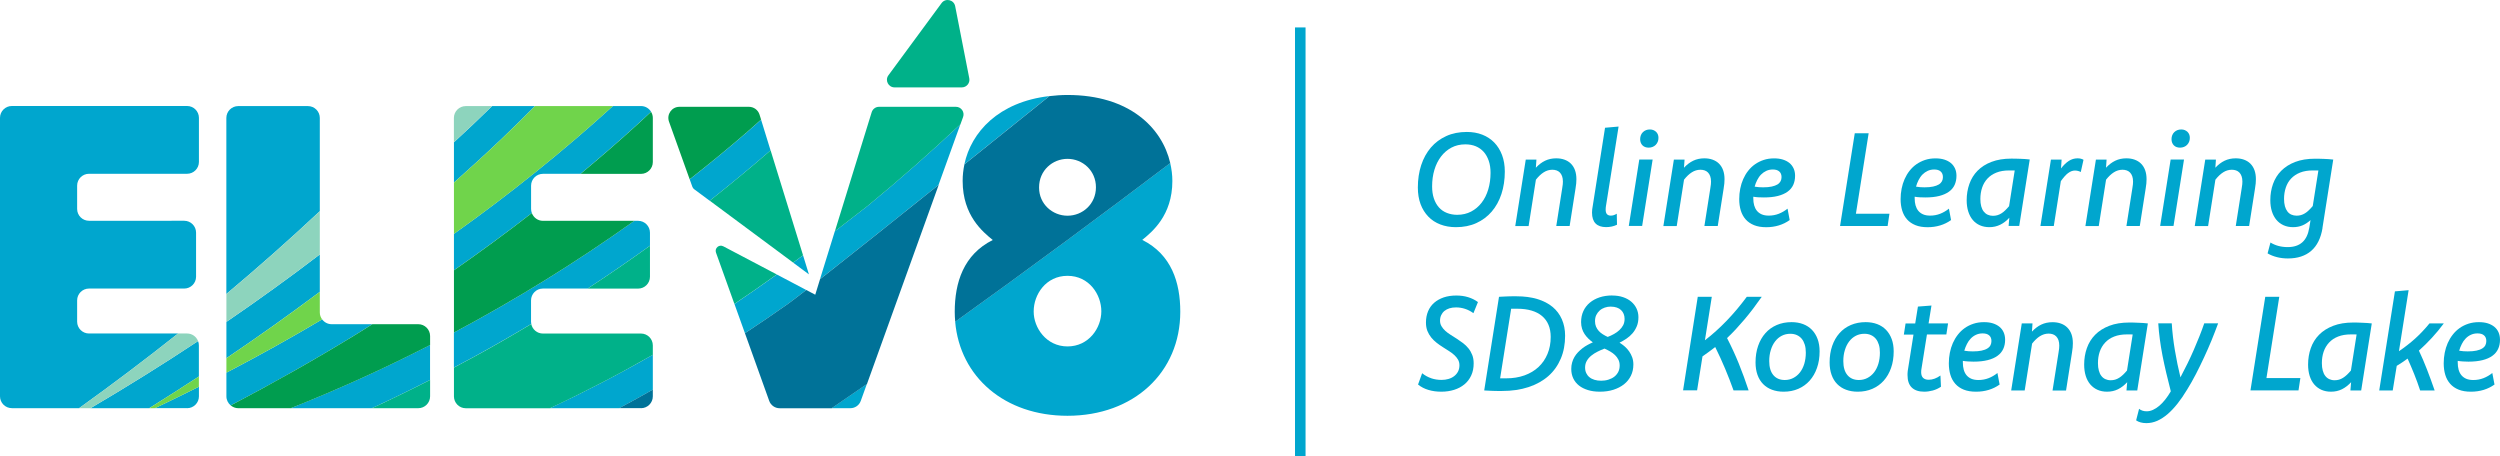 <?xml version="1.0" encoding="UTF-8"?><svg id="a" xmlns="http://www.w3.org/2000/svg" viewBox="0 0 524.07 95.59"><defs><style>.b{fill:#00b189;}.c{fill:#009d4f;}.d{fill:#70d44b;}.e{fill:#007298;}.f{fill:#00a6ce;}.g{fill:none;}.h{fill:#8dd4bd;}</style></defs><rect class="f" x="271.47" y="5.75" width="2.21" height="89.84"/><g><path class="g" d="M223.78,33.3c-3.15,0-5.96,2.45-5.96,5.96v.09c0,3.42,2.8,5.87,5.96,5.87s5.96-2.45,5.96-5.96-2.8-5.96-5.96-5.96Z"/><path class="g" d="M223.78,57.83c-4.56,0-7.09,3.94-7.09,7.44v.09c0,3.33,2.63,7.27,7.09,7.27s7.09-3.94,7.09-7.36-2.54-7.44-7.09-7.44Z"/><path class="f" d="M169.01,60.79l-6.17-3.25c-2.93,2.11-5.89,4.16-8.88,6.18l2.2,6.13c3.02-1.99,6.02-4.03,8.99-6.13,.69-.49,2.02-1.5,3.86-2.93Z"/><path class="f" d="M174.32,85.57h3.94c.98,0,1.85-.61,2.18-1.53l1.28-3.55c-2.49,1.73-4.96,3.42-7.4,5.08Z"/><path class="f" d="M201.34,26.04c-6.28,5.89-12.77,11.64-19.51,17.16-2.28,1.79-4.55,3.54-6.83,5.29l-3.11,10.04c5.94-4.66,14.95-11.83,24.85-19.76l4.59-12.73Z"/><path class="b" d="M151.61,51.63c-.87-.46-1.85,.39-1.52,1.32l3.86,10.76c2.99-2.01,5.95-4.07,8.88-6.18l-11.23-5.91Z"/><path class="b" d="M201.34,26.04l.55-1.51c.38-1.04-.4-2.14-1.5-2.14h-16.13c-.7,0-1.32,.46-1.53,1.13l-7.72,24.97c2.28-1.74,4.55-3.5,6.83-5.29,6.74-5.52,13.23-11.26,19.51-17.16Z"/><path class="e" d="M196.75,38.77c-9.91,7.93-18.91,15.1-24.85,19.76l-1,3.25-1.89-.99c-1.84,1.43-3.17,2.44-3.86,2.93-2.97,2.1-5.97,4.14-8.99,6.13l5.09,14.19c.33,.92,1.21,1.54,2.19,1.54h10.9c2.44-1.66,4.9-3.35,7.4-5.08l15.03-41.72Z"/><path class="f" d="M239.45,50.29c2.02-1.66,6.31-5.08,6.31-12.35,0-1.25-.16-2.51-.45-3.76-13.99,10.6-29.61,22.18-45.08,33.26,1.01,11.6,10.4,19.72,23.54,19.72,13.92,0,23.65-9.11,23.65-21.81,0-6.13-1.84-12-7.97-15.06Zm-15.67,22.33c-4.47,0-7.09-3.94-7.09-7.27v-.09c0-3.5,2.54-7.44,7.09-7.44s7.09,3.94,7.09,7.44-2.63,7.36-7.09,7.36Z"/><path class="f" d="M202.16,34.44c5.91-4.73,11.98-9.61,17.81-14.3-10.63,1.23-16.38,7.54-17.81,14.3Z"/><path class="e" d="M223.78,19.91c-1.34,0-2.59,.1-3.8,.24-5.83,4.69-11.91,9.57-17.81,14.3-.24,1.14-.37,2.28-.37,3.42v.09c0,7.27,4.29,10.69,6.31,12.35-6.13,3.06-7.97,8.93-7.97,15.06,0,.71,.04,1.4,.1,2.08,15.46-11.07,31.09-22.66,45.08-33.26-1.72-7.46-8.63-14.28-21.53-14.28Zm0,25.31c-3.15,0-5.96-2.45-5.96-5.87v-.09c0-3.5,2.8-5.96,5.96-5.96s5.96,2.45,5.96,5.96-2.8,5.96-5.96,5.96Z"/><path class="f" d="M169.57,57.51l-1.23-3.99c-.69,.51-1.38,1.03-2.07,1.54l3.31,2.46Z"/><path class="f" d="M159.55,25.08c-.94,.83-1.86,1.67-2.81,2.5-3.97,3.44-8.03,6.77-12.16,10.01l.56,1.57c.07,.2,.2,.37,.37,.5l3.26,2.42c4.34-3.42,8.59-6.94,12.76-10.55l-1.99-6.45Z"/><path class="c" d="M159.55,25.08l-.33-1.05c-.3-.97-1.2-1.64-2.22-1.64h-14.57c-1.61,0-2.73,1.59-2.19,3.11l4.33,12.08c4.12-3.23,8.19-6.56,12.16-10.01,.95-.82,1.87-1.66,2.81-2.5Z"/><path class="b" d="M161.54,31.52c-4.17,3.61-8.42,7.13-12.76,10.55l17.49,12.98c.69-.51,1.38-1.02,2.07-1.54l-6.8-21.99Z"/><path class="f" d="M31.28,85.57c3.48-2.17,6.96-4.38,10.41-6.65v-6.54c0-.31-.06-.61-.17-.88-7.44,4.93-14.97,9.61-22.55,14.07h12.31Z"/><path class="f" d="M39.22,85.57c1.36,0,2.48-1.11,2.48-2.48v-2.03c-3.07,1.54-6.14,3.04-9.21,4.5h6.74Z"/><path class="f" d="M2.48,85.57h14.1c7.03-5.04,13.96-10.27,20.75-15.66H18.65c-1.36,0-2.48-1.11-2.48-2.48v-4.46c0-1.36,1.11-2.48,2.48-2.48h19.97c1.36,0,2.48-1.11,2.48-2.48v-9.25c0-1.36-1.11-2.48-2.48-2.48H18.65c-1.36,0-2.48-1.11-2.48-2.48v-4.89c0-1.36,1.11-2.48,2.48-2.48h20.57c1.36,0,2.48-1.11,2.48-2.48v-9.25c0-1.36-1.11-2.48-2.48-2.48H2.48c-1.36,0-2.48,1.11-2.48,2.48v58.38c0,1.36,1.11,2.48,2.48,2.48Z"/><path class="f" d="M136.25,51.52v-2.75c0-1.36-1.11-2.48-2.48-2.48h-.81c-12.23,8.74-24.94,16.57-37.81,23.42v7.33c1.5-.8,3-1.59,4.5-2.41,3.93-2.15,7.84-4.4,11.72-6.73-.03-.15-.05-.31-.05-.47v-4.46c0-1.36,1.11-2.48,2.48-2.48h9.38c4.41-2.89,8.77-5.88,13.07-8.98Z"/><path class="f" d="M112.15,22.24h-8.99c-2.61,2.56-5.28,5.08-8,7.58v8.46c3.46-3.08,6.87-6.2,10.21-9.38,2.3-2.2,4.56-4.42,6.78-6.66Z"/><path class="f" d="M111.33,43.81v-4.89c0-1.36,1.11-2.48,2.48-2.48h7.88c4.13-3.44,8.19-6.95,12.14-10.56,.89-.81,1.77-1.64,2.65-2.46-.44-.71-1.21-1.19-2.11-1.19h-5.89c-10.49,9.53-21.68,18.51-33.32,26.79v7.63c5.53-3.86,10.99-7.86,16.33-12-.1-.27-.16-.55-.16-.85Z"/><path class="f" d="M129.8,85.57c2.36-1.26,4.7-2.56,7.05-3.89v-7.31c-7.15,4.1-14.36,7.83-21.56,11.2h14.52Z"/><path class="f" d="M47.46,75.09c6.62-4.46,13.15-9.11,19.58-13.91v-7.84c-6.41,4.9-12.95,9.6-19.58,14.14v7.62Z"/><path class="f" d="M67.04,44.29V24.72c0-1.36-1.11-2.48-2.48-2.48h-14.63c-1.36,0-2.48,1.11-2.48,2.48V61.63c6.71-5.62,13.24-11.41,19.58-17.35Z"/><path class="f" d="M47.46,83.09c0,.76,.35,1.43,.89,1.89,8.84-4.62,17.65-9.59,26.35-14.92,1.12-.69,2.23-1.4,3.35-2.1h-8.54c-.81,0-1.53-.4-1.98-1.01-6.65,3.94-13.35,7.66-20.07,11.17v4.98Z"/><path class="f" d="M60.95,85.57h17.01c4.07-1.88,8.13-3.86,12.19-5.93v-7.32c-4.73,2.42-9.48,4.72-14.22,6.87-5.01,2.27-10,4.39-14.98,6.37Z"/><path class="b" d="M187.52,18.32h14.1c1.01,0,1.76-.92,1.57-1.9l-2.96-15.13c-.27-1.36-2.03-1.76-2.85-.64l-11.14,15.13c-.78,1.05-.02,2.54,1.29,2.54Z"/><path class="c" d="M121.69,36.45h12.68c1.36,0,2.48-1.11,2.48-2.48v-9.25c0-.47-.14-.91-.37-1.28-.88,.82-1.76,1.64-2.65,2.46-3.95,3.61-8.01,7.12-12.14,10.56Z"/><path class="c" d="M113.81,46.29c-1.06,0-1.97-.68-2.32-1.63-5.35,4.15-10.8,8.15-16.33,12v13.05c12.86-6.85,25.57-14.68,37.81-23.42h-19.16Z"/><path class="b" d="M133.77,60.5c1.36,0,2.48-1.11,2.48-2.48v-6.5c-4.3,3.09-8.66,6.09-13.07,8.98h10.59Z"/><path class="b" d="M95.16,77.05v6.05c0,1.36,1.11,2.48,2.48,2.48h17.65c7.21-3.37,14.42-7.11,21.56-11.2v-1.98c0-1.36-1.11-2.48-2.48-2.48h-20.57c-1.2,0-2.21-.87-2.43-2-3.88,2.33-7.78,4.58-11.72,6.73-1.5,.82-3,1.62-4.5,2.41Z"/><path class="e" d="M134.37,85.57c1.36,0,2.48-1.11,2.48-2.48v-1.42c-2.34,1.33-4.69,2.63-7.05,3.89h4.57Z"/><path class="h" d="M97.63,22.24c-1.36,0-2.48,1.11-2.48,2.48v5.1c2.71-2.5,5.38-5.02,8-7.58h-5.52Z"/><path class="h" d="M18.97,85.57c7.58-4.46,15.12-9.14,22.55-14.07-.36-.93-1.25-1.59-2.3-1.59h-1.9c-6.79,5.4-13.72,10.62-20.75,15.66h2.4Z"/><path class="d" d="M32.48,85.57c3.07-1.46,6.14-2.96,9.21-4.5v-2.15c-3.46,2.26-6.93,4.48-10.41,6.65h1.2Z"/><path class="c" d="M48.36,84.98c.43,.36,.98,.59,1.58,.59h11.02c4.98-1.98,9.98-4.1,14.98-6.37,4.74-2.15,9.49-4.45,14.22-6.87v-1.89c0-1.36-1.11-2.48-2.48-2.48h-9.62c-1.12,.7-2.23,1.42-3.35,2.1-8.71,5.33-17.51,10.29-26.35,14.92Z"/><path class="b" d="M87.68,85.57c1.36,0,2.48-1.11,2.48-2.48v-3.45c-4.06,2.07-8.13,4.05-12.19,5.93h9.72Z"/><path class="d" d="M47.46,78.12c6.72-3.51,13.42-7.23,20.07-11.17-.31-.41-.49-.92-.49-1.46v-4.31c-6.42,4.81-12.96,9.45-19.58,13.91v3.03Z"/><path class="h" d="M47.46,67.47c6.63-4.54,13.17-9.24,19.58-14.14v-9.05c-6.33,5.93-12.87,11.73-19.58,17.35v5.84Z"/><path class="d" d="M112.15,22.24c-2.22,2.24-4.48,4.46-6.78,6.66-3.33,3.18-6.75,6.3-10.21,9.38v10.75c11.64-8.28,22.84-17.26,33.32-26.79h-16.33Z"/></g><g><g><path class="f" d="M355.9,62.22h2.94l-1.44,9.11c.82-.63,1.61-1.29,2.37-1.98s1.5-1.4,2.22-2.15c.72-.75,1.43-1.54,2.12-2.36,.69-.82,1.38-1.7,2.07-2.62h3.13c-.61,.87-1.21,1.69-1.81,2.49-.6,.79-1.21,1.55-1.82,2.27s-1.22,1.41-1.82,2.06c-.61,.65-1.21,1.26-1.82,1.83,.89,1.72,1.71,3.5,2.46,5.34,.74,1.84,1.43,3.72,2.06,5.63h-3.16c-.53-1.5-1.12-3.01-1.76-4.54-.64-1.52-1.33-3.04-2.08-4.55-.46,.35-.91,.69-1.34,1.01-.43,.32-.88,.64-1.33,.95l-1.13,7.12h-2.94l3.08-19.62Z"/><path class="f" d="M375.56,67.53c.89,0,1.7,.14,2.42,.41s1.34,.68,1.85,1.2c.51,.53,.91,1.17,1.19,1.93,.28,.76,.42,1.62,.42,2.59,0,1.27-.18,2.43-.55,3.47-.36,1.04-.88,1.93-1.54,2.67-.66,.74-1.46,1.31-2.38,1.71s-1.95,.6-3.07,.6c-.9,0-1.72-.14-2.44-.41-.73-.27-1.35-.67-1.86-1.19-.52-.53-.91-1.17-1.18-1.93-.27-.76-.41-1.63-.41-2.6,0-1.27,.18-2.43,.54-3.47,.36-1.04,.87-1.93,1.53-2.67,.65-.74,1.45-1.31,2.38-1.71,.93-.4,1.97-.6,3.1-.6Zm-.26,2.44c-.66,0-1.26,.14-1.8,.42-.54,.28-1,.67-1.39,1.18-.39,.51-.69,1.11-.9,1.81-.22,.7-.33,1.47-.33,2.32,0,1.27,.29,2.25,.86,2.93s1.37,1.03,2.4,1.03c.64,0,1.24-.14,1.78-.42,.54-.28,1.01-.67,1.4-1.17s.69-1.1,.91-1.81c.21-.71,.32-1.48,.32-2.33,0-.63-.07-1.2-.22-1.68s-.36-.9-.64-1.24c-.28-.33-.62-.59-1.02-.77-.4-.18-.85-.27-1.36-.27Z"/><path class="f" d="M391.09,67.53c.89,0,1.7,.14,2.42,.41s1.34,.68,1.85,1.2c.51,.53,.91,1.17,1.19,1.93,.28,.76,.42,1.62,.42,2.59,0,1.27-.18,2.43-.55,3.47-.36,1.04-.88,1.93-1.54,2.67-.66,.74-1.46,1.31-2.38,1.71s-1.95,.6-3.07,.6c-.9,0-1.72-.14-2.44-.41-.73-.27-1.35-.67-1.86-1.19-.52-.53-.91-1.17-1.18-1.93-.27-.76-.41-1.63-.41-2.6,0-1.27,.18-2.43,.54-3.47,.36-1.04,.87-1.93,1.53-2.67,.65-.74,1.45-1.31,2.38-1.71,.93-.4,1.97-.6,3.1-.6Zm-.26,2.44c-.66,0-1.26,.14-1.8,.42-.54,.28-1,.67-1.39,1.18-.39,.51-.69,1.11-.9,1.81-.22,.7-.33,1.47-.33,2.32,0,1.27,.29,2.25,.86,2.93s1.37,1.03,2.4,1.03c.64,0,1.24-.14,1.78-.42,.54-.28,1.01-.67,1.4-1.17s.69-1.1,.91-1.81c.21-.71,.32-1.48,.32-2.33,0-.63-.07-1.2-.22-1.68s-.36-.9-.64-1.24c-.28-.33-.62-.59-1.02-.77-.4-.18-.85-.27-1.36-.27Z"/><path class="f" d="M404.28,67.79h4.09l-.36,2.33h-4.07l-1.1,6.9c-.05,.22-.08,.41-.09,.57s-.02,.3-.02,.44c0,.53,.14,.93,.41,1.19,.28,.26,.67,.39,1.17,.39,.42,0,.83-.08,1.24-.23,.41-.15,.82-.37,1.22-.66l.11,2.35c-.53,.36-1.1,.62-1.71,.79-.61,.16-1.21,.25-1.81,.25-1.15,0-2.02-.3-2.61-.88s-.88-1.45-.88-2.57c0-.11,0-.22,0-.32,0-.1,.01-.21,.02-.32,0-.12,.02-.24,.04-.37,.02-.14,.04-.28,.07-.43l1.12-7.08h-2.02l.36-2.33h2.02l.57-3.54,2.84-.22-.61,3.76Z"/><path class="f" d="M419.16,80.62c-.68,.49-1.44,.86-2.26,1.11s-1.72,.38-2.66,.38c-1,0-1.86-.14-2.58-.43-.72-.29-1.31-.7-1.77-1.22s-.81-1.15-1.03-1.88c-.22-.73-.33-1.53-.33-2.42,0-.75,.07-1.48,.21-2.2s.35-1.4,.63-2.04c.28-.63,.63-1.22,1.05-1.76,.42-.54,.9-1,1.45-1.39s1.16-.69,1.83-.91,1.41-.33,2.21-.33c.69,0,1.31,.08,1.85,.25s1.01,.42,1.39,.73,.68,.71,.88,1.17,.3,.98,.3,1.55c0,.71-.13,1.35-.39,1.91-.26,.57-.66,1.05-1.2,1.44-.54,.4-1.23,.7-2.06,.91s-1.82,.32-2.96,.32c-.37,0-.75-.01-1.15-.04s-.76-.06-1.1-.12c0,.05,0,.11,0,.17,0,.05,0,.12,0,.18,0,.54,.06,1.04,.18,1.48,.12,.44,.31,.83,.57,1.15s.6,.58,1.01,.76c.42,.18,.92,.27,1.51,.27,.75,0,1.46-.13,2.13-.39s1.28-.62,1.85-1.08l.46,2.43Zm-3.55-10.73c-.51,0-.97,.1-1.38,.29-.42,.19-.78,.45-1.1,.78-.32,.33-.59,.71-.81,1.16-.23,.45-.41,.91-.55,1.4,.3,.05,.61,.09,.92,.11,.31,.02,.6,.03,.88,.03,.72,0,1.33-.05,1.82-.16s.9-.25,1.21-.45c.31-.19,.53-.42,.66-.68s.2-.55,.2-.88c0-.52-.16-.91-.48-1.19-.32-.28-.78-.41-1.37-.41Z"/><path class="f" d="M423.82,67.79h2.25l-.12,1.73c.61-.65,1.26-1.15,1.96-1.48s1.48-.5,2.35-.5c.64,0,1.23,.09,1.75,.28,.53,.19,.98,.47,1.35,.84s.67,.83,.87,1.38c.2,.55,.3,1.19,.3,1.92,0,.26-.01,.55-.04,.88s-.08,.71-.15,1.12l-1.24,7.9h-2.83l1.26-7.97c.05-.34,.09-.62,.12-.85,.02-.23,.03-.42,.03-.59,0-.44-.06-.82-.17-1.15-.12-.32-.27-.58-.48-.79-.2-.2-.44-.35-.7-.44-.27-.09-.56-.14-.88-.14s-.65,.05-.95,.14c-.3,.09-.59,.23-.87,.4-.28,.17-.56,.39-.84,.66s-.55,.56-.81,.9l-1.55,9.82h-2.83l2.22-14.06Z"/><path class="f" d="M448.02,81.85h-2.25l.15-1.73c-.6,.64-1.24,1.14-1.93,1.48-.69,.34-1.45,.51-2.29,.51-.74,0-1.4-.13-1.99-.39s-1.1-.64-1.52-1.13c-.42-.49-.74-1.09-.96-1.79-.22-.71-.33-1.5-.33-2.38,0-1.22,.19-2.38,.57-3.45,.38-1.08,.96-2.01,1.74-2.8,.78-.79,1.76-1.41,2.95-1.87s2.59-.69,4.2-.69c.29,0,.61,0,.93,.01,.33,0,.66,.02,1,.04,.34,.01,.68,.03,1.01,.05s.65,.05,.95,.09l-2.22,14.06Zm-.97-11.74c-.21,0-.42-.01-.61-.01h-.57c-1.02,0-1.91,.15-2.68,.45s-1.4,.73-1.9,1.27c-.5,.54-.88,1.18-1.13,1.91-.25,.73-.37,1.53-.37,2.4,0,.6,.06,1.12,.19,1.57,.12,.45,.3,.82,.53,1.11,.23,.3,.51,.52,.84,.67,.33,.15,.69,.23,1.1,.23,.32,0,.63-.04,.92-.12s.57-.21,.86-.39c.28-.17,.55-.39,.82-.64s.54-.55,.83-.89l1.19-7.55Z"/><path class="f" d="M464.98,67.79c-.42,1.16-.89,2.34-1.38,3.56-.5,1.21-1.02,2.41-1.58,3.6-.55,1.19-1.12,2.35-1.71,3.49s-1.19,2.2-1.81,3.2c-.67,1.11-1.35,2.11-2.04,2.98s-1.39,1.61-2.09,2.21c-.71,.6-1.42,1.06-2.16,1.39-.74,.32-1.49,.48-2.28,.48-.43,0-.83-.05-1.19-.15s-.68-.24-.95-.43l.62-2.42c.21,.17,.45,.31,.72,.39,.27,.09,.56,.13,.88,.13,.43,0,.87-.1,1.31-.3,.44-.2,.88-.48,1.31-.84,.43-.36,.85-.8,1.26-1.32,.41-.52,.8-1.09,1.17-1.73-.35-1.34-.67-2.63-.96-3.87s-.55-2.43-.78-3.6c-.23-1.17-.41-2.31-.56-3.43-.15-1.12-.26-2.24-.33-3.35h2.83c.05,.93,.14,1.87,.25,2.82s.25,1.91,.41,2.86,.34,1.9,.53,2.84,.41,1.87,.63,2.8c.52-.98,1.01-1.94,1.48-2.9s.91-1.91,1.32-2.86c.41-.95,.8-1.88,1.17-2.81,.37-.92,.71-1.84,1.02-2.75h2.9Z"/><path class="f" d="M475.12,79.26h7.1l-.39,2.58h-10.07l3.1-19.62h2.94l-2.69,17.04Z"/><path class="f" d="M494.96,81.85h-2.25l.15-1.73c-.6,.64-1.24,1.14-1.93,1.48-.69,.34-1.45,.51-2.29,.51-.74,0-1.4-.13-1.99-.39s-1.1-.64-1.52-1.13c-.42-.49-.74-1.09-.96-1.79-.22-.71-.33-1.5-.33-2.38,0-1.22,.19-2.38,.57-3.45,.38-1.08,.96-2.01,1.74-2.8,.78-.79,1.76-1.41,2.95-1.87s2.59-.69,4.2-.69c.29,0,.61,0,.93,.01,.33,0,.66,.02,1,.04,.34,.01,.68,.03,1.01,.05s.65,.05,.95,.09l-2.22,14.06Zm-.97-11.74c-.21,0-.42-.01-.61-.01h-.57c-1.02,0-1.91,.15-2.68,.45s-1.4,.73-1.9,1.27c-.5,.54-.88,1.18-1.13,1.91-.25,.73-.37,1.53-.37,2.4,0,.6,.06,1.12,.19,1.57,.12,.45,.3,.82,.53,1.11,.23,.3,.51,.52,.84,.67,.33,.15,.69,.23,1.1,.23,.32,0,.63-.04,.92-.12s.57-.21,.86-.39c.28-.17,.55-.39,.82-.64s.54-.55,.83-.89l1.19-7.55Z"/><path class="f" d="M502.86,73.64c1.23-.83,2.37-1.72,3.43-2.67,1.05-.95,2.05-2.01,3-3.18h3c-.8,1.09-1.64,2.1-2.51,3.04-.87,.94-1.77,1.83-2.71,2.67,.58,1.22,1.14,2.53,1.68,3.92,.54,1.39,1.08,2.87,1.62,4.43h-3.04c-.39-1.18-.8-2.32-1.24-3.41-.44-1.1-.91-2.19-1.39-3.27-.38,.28-.76,.54-1.14,.8-.38,.25-.76,.49-1.14,.72l-.84,5.16h-2.83l3.29-20.77,2.87-.25-2.03,12.81Z"/><path class="f" d="M522.9,80.62c-.68,.49-1.44,.86-2.26,1.11s-1.72,.38-2.66,.38c-1,0-1.86-.14-2.58-.43-.72-.29-1.31-.7-1.77-1.22s-.81-1.15-1.03-1.88c-.22-.73-.33-1.53-.33-2.42,0-.75,.07-1.48,.21-2.2s.35-1.4,.63-2.04c.28-.63,.63-1.22,1.05-1.76,.42-.54,.9-1,1.45-1.39s1.16-.69,1.83-.91,1.41-.33,2.21-.33c.69,0,1.31,.08,1.85,.25s1.01,.42,1.39,.73,.68,.71,.88,1.17,.3,.98,.3,1.55c0,.71-.13,1.35-.39,1.91-.26,.57-.66,1.05-1.2,1.44-.54,.4-1.23,.7-2.06,.91s-1.82,.32-2.96,.32c-.37,0-.75-.01-1.15-.04s-.76-.06-1.1-.12c0,.05,0,.11,0,.17,0,.05,0,.12,0,.18,0,.54,.06,1.04,.18,1.48,.12,.44,.31,.83,.57,1.15s.6,.58,1.01,.76c.42,.18,.92,.27,1.51,.27,.75,0,1.46-.13,2.13-.39s1.28-.62,1.85-1.08l.46,2.43Zm-3.55-10.73c-.51,0-.97,.1-1.38,.29-.42,.19-.78,.45-1.1,.78-.32,.33-.59,.71-.81,1.16-.23,.45-.41,.91-.55,1.4,.3,.05,.61,.09,.92,.11,.31,.02,.6,.03,.88,.03,.72,0,1.33-.05,1.82-.16s.9-.25,1.21-.45c.31-.19,.53-.42,.66-.68s.2-.55,.2-.88c0-.52-.16-.91-.48-1.19-.32-.28-.78-.41-1.37-.41Z"/></g><g><path class="f" d="M300.03,79.3c.69,.23,1.42,.34,2.17,.34,.51,0,.99-.07,1.44-.2,.46-.13,.85-.33,1.19-.59,.34-.26,.61-.58,.81-.96s.3-.82,.3-1.32c0-.44-.1-.84-.3-1.19-.2-.35-.47-.67-.8-.97-.33-.3-.7-.58-1.12-.84-.42-.27-.85-.54-1.29-.82-.44-.28-.87-.58-1.29-.91-.42-.33-.79-.69-1.12-1.1-.33-.41-.59-.86-.8-1.37-.2-.51-.3-1.1-.3-1.76,0-.87,.15-1.65,.44-2.35,.29-.7,.72-1.3,1.28-1.79,.56-.49,1.23-.86,2.01-1.13,.78-.26,1.67-.39,2.65-.39,.86,0,1.68,.11,2.44,.34,.76,.23,1.45,.57,2.08,1.03l-.95,2.33c-.56-.41-1.15-.71-1.76-.91-.61-.2-1.24-.3-1.88-.3-.52,0-.98,.06-1.39,.19-.41,.13-.77,.32-1.06,.56-.29,.24-.51,.54-.67,.88s-.24,.73-.24,1.15,.1,.82,.31,1.17c.2,.34,.47,.67,.8,.97,.33,.3,.71,.58,1.13,.84,.42,.26,.85,.53,1.29,.82,.44,.29,.87,.59,1.3,.91,.42,.32,.8,.69,1.13,1.1,.33,.41,.59,.87,.79,1.38s.3,1.1,.3,1.76c0,.96-.17,1.81-.52,2.55-.34,.74-.82,1.36-1.43,1.86s-1.32,.88-2.15,1.14c-.83,.26-1.73,.39-2.69,.39s-1.87-.12-2.69-.37c-.82-.24-1.55-.62-2.18-1.13l.86-2.37c.59,.48,1.23,.83,1.93,1.06Z"/><path class="f" d="M314.24,62.22c.34-.02,.66-.04,.96-.05,.3-.02,.6-.03,.89-.04,.29,0,.59-.02,.88-.02,.29,0,.6,0,.92,0,1.63,0,3.08,.19,4.35,.57,1.27,.38,2.34,.93,3.2,1.64,.86,.71,1.52,1.58,1.97,2.61,.45,1.03,.68,2.17,.68,3.45,0,1.78-.3,3.38-.91,4.81s-1.47,2.65-2.61,3.65-2.53,1.77-4.16,2.31c-1.64,.54-3.49,.81-5.56,.81-.33,0-.65,0-.96,0-.31,0-.61-.01-.91-.02-.3,0-.6-.02-.91-.04s-.62-.03-.94-.05l3.1-19.62Zm.22,17.09c.21,0,.42,0,.63,0,.21,0,.42,0,.64,0,1.42,0,2.7-.21,3.85-.62,1.15-.42,2.13-1,2.94-1.76,.81-.76,1.44-1.67,1.88-2.74,.45-1.07,.67-2.25,.67-3.56,0-.95-.15-1.79-.46-2.53-.31-.74-.76-1.35-1.35-1.85-.59-.5-1.32-.88-2.19-1.14s-1.87-.39-3-.39c-.21,0-.42,0-.63,0-.21,0-.43,0-.66,0l-2.31,14.57Z"/><path class="f" d="M337.96,61.95c.84,0,1.59,.11,2.27,.34,.68,.23,1.25,.54,1.73,.95,.48,.41,.85,.89,1.11,1.45s.39,1.16,.39,1.81c0,.71-.11,1.34-.34,1.89-.23,.55-.52,1.04-.89,1.47-.37,.43-.79,.8-1.26,1.12s-.96,.6-1.47,.85c.39,.24,.75,.51,1.1,.81,.35,.31,.66,.65,.92,1.03s.48,.8,.64,1.25c.16,.45,.24,.94,.24,1.48,0,.87-.17,1.67-.52,2.37-.35,.71-.83,1.3-1.46,1.8-.63,.49-1.37,.87-2.22,1.14s-1.79,.4-2.82,.4c-.93,0-1.76-.11-2.5-.34s-1.37-.54-1.88-.95c-.52-.41-.92-.91-1.2-1.5-.28-.59-.42-1.25-.42-1.98,0-.48,.06-.93,.18-1.35s.28-.81,.49-1.16c.21-.35,.45-.68,.74-.98,.29-.3,.6-.58,.93-.84,.34-.26,.69-.49,1.06-.69,.37-.2,.74-.39,1.12-.55-.32-.23-.63-.49-.93-.78-.3-.29-.56-.61-.79-.95s-.41-.72-.54-1.14-.2-.87-.2-1.37c0-.86,.16-1.63,.48-2.32,.32-.69,.77-1.28,1.35-1.76,.57-.48,1.26-.85,2.06-1.12,.8-.26,1.67-.39,2.62-.39Zm-1.6,11.12c-.51,.19-1,.41-1.48,.65-.48,.24-.92,.52-1.3,.83s-.7,.67-.94,1.09c-.24,.41-.36,.88-.36,1.42,0,.42,.08,.81,.24,1.15s.38,.63,.67,.86c.28,.24,.64,.42,1.06,.55s.89,.19,1.4,.19,1.04-.07,1.51-.22,.89-.35,1.24-.62c.35-.27,.62-.6,.83-1,.2-.4,.3-.85,.3-1.35,0-.46-.09-.87-.27-1.23-.18-.36-.42-.68-.71-.96-.29-.28-.63-.53-1.01-.75s-.77-.42-1.17-.6Zm1.35-8.8c-.47,0-.91,.07-1.31,.21s-.76,.34-1.06,.61-.54,.59-.72,.96c-.18,.37-.26,.8-.26,1.28,0,.42,.07,.8,.21,1.14s.34,.64,.58,.91c.24,.27,.53,.5,.85,.7,.32,.2,.66,.39,1.02,.55,.46-.17,.9-.38,1.33-.62s.8-.51,1.13-.82c.33-.31,.59-.65,.79-1.03,.19-.38,.29-.82,.29-1.3,0-.39-.06-.73-.19-1.05-.12-.31-.31-.58-.55-.81-.24-.23-.54-.41-.9-.53-.35-.12-.76-.19-1.21-.19Z"/></g></g><g><path class="f" d="M307.48,27.66c1.19,0,2.28,.19,3.25,.57s1.81,.93,2.51,1.65,1.24,1.59,1.63,2.62,.58,2.19,.58,3.47c0,1.7-.24,3.27-.71,4.7s-1.15,2.65-2.03,3.68-1.95,1.83-3.22,2.41-2.7,.86-4.29,.86c-1.19,0-2.28-.19-3.27-.57s-1.83-.93-2.52-1.65-1.24-1.59-1.62-2.61-.57-2.18-.57-3.47c0-1.7,.23-3.27,.7-4.7s1.15-2.66,2.03-3.69,1.96-1.83,3.23-2.41,2.71-.86,4.3-.86Zm-.3,2.6c-1.08,0-2.06,.23-2.91,.68s-1.59,1.08-2.19,1.87-1.07,1.72-1.39,2.79-.48,2.23-.48,3.47c0,.95,.12,1.79,.37,2.53s.6,1.36,1.05,1.87,1.01,.9,1.67,1.16,1.38,.4,2.17,.4c1.08,0,2.06-.23,2.92-.68s1.59-1.07,2.2-1.86,1.07-1.72,1.39-2.79,.48-2.23,.48-3.47c0-.95-.12-1.79-.38-2.53s-.6-1.36-1.06-1.87-1.01-.9-1.66-1.17-1.38-.4-2.18-.4Z"/><path class="f" d="M319.85,33.45h2.23l-.12,1.71c.6-.65,1.25-1.14,1.94-1.47,.69-.33,1.47-.5,2.32-.5,.64,0,1.22,.09,1.74,.28s.97,.46,1.34,.83,.66,.82,.86,1.37,.3,1.18,.3,1.9c0,.25-.01,.55-.04,.88s-.08,.7-.15,1.11l-1.23,7.82h-2.8l1.24-7.89c.05-.34,.09-.62,.12-.84s.03-.42,.03-.58c0-.44-.06-.82-.17-1.13s-.27-.58-.47-.78-.43-.35-.7-.44-.56-.14-.88-.14-.64,.05-.94,.14c-.3,.09-.58,.22-.86,.4-.28,.17-.55,.39-.83,.65s-.54,.56-.81,.9l-1.53,9.72h-2.8l2.2-13.92Z"/><path class="f" d="M336.67,43.06c-.03,.16-.05,.31-.06,.46s-.02,.3-.02,.42c0,.44,.09,.76,.28,.96s.45,.3,.79,.3c.23,0,.44-.03,.64-.1s.4-.16,.62-.3l.05,2.31c-.36,.17-.73,.3-1.11,.38s-.78,.12-1.18,.12c-.96,0-1.69-.25-2.19-.75s-.76-1.26-.76-2.3c0-.22,.01-.44,.04-.68s.06-.46,.11-.69l2.58-16.41,2.84-.25-2.62,16.5Z"/><path class="f" d="M344.24,47.36h-2.8l2.2-13.92h2.8l-2.2,13.92Zm1.63-20.22c.26,0,.51,.04,.72,.13s.41,.21,.57,.36,.28,.34,.37,.55,.13,.45,.13,.72c0,.31-.05,.59-.16,.84s-.25,.46-.43,.64-.4,.32-.65,.42-.52,.15-.81,.15c-.26,0-.51-.04-.73-.12s-.41-.2-.57-.36-.28-.35-.36-.56-.13-.45-.13-.72c0-.31,.05-.59,.15-.84s.24-.47,.43-.65,.4-.32,.65-.42,.52-.14,.82-.14Z"/><path class="f" d="M350.9,33.45h2.23l-.12,1.71c.6-.65,1.25-1.14,1.94-1.47,.69-.33,1.47-.5,2.32-.5,.64,0,1.22,.09,1.74,.28s.97,.46,1.34,.83,.66,.82,.86,1.37,.3,1.18,.3,1.9c0,.25-.01,.55-.04,.88s-.08,.7-.15,1.11l-1.23,7.82h-2.8l1.24-7.89c.05-.34,.09-.62,.12-.84s.03-.42,.03-.58c0-.44-.06-.82-.17-1.13s-.27-.58-.47-.78-.43-.35-.7-.44-.56-.14-.88-.14-.64,.05-.94,.14c-.3,.09-.58,.22-.86,.4-.28,.17-.55,.39-.83,.65s-.54,.56-.81,.9l-1.53,9.72h-2.8l2.2-13.92Z"/><path class="f" d="M375.14,46.15c-.67,.48-1.42,.85-2.24,1.1s-1.7,.38-2.64,.38c-.99,0-1.85-.14-2.56-.43s-1.3-.69-1.76-1.21-.8-1.14-1.02-1.86-.33-1.52-.33-2.39c0-.74,.07-1.46,.21-2.18s.35-1.39,.63-2.02,.62-1.21,1.04-1.74,.89-.99,1.44-1.37,1.15-.68,1.81-.9,1.39-.33,2.19-.33c.68,0,1.29,.08,1.83,.25s1,.41,1.38,.72,.67,.7,.88,1.16,.3,.97,.3,1.53c0,.7-.13,1.33-.38,1.89s-.65,1.04-1.19,1.43-1.22,.69-2.04,.9-1.8,.31-2.93,.31c-.36,0-.74-.01-1.13-.03s-.76-.06-1.09-.12c0,.05,0,.11,0,.16s0,.11,0,.18c0,.54,.06,1.03,.18,1.46s.31,.82,.57,1.14,.59,.57,1,.75,.91,.27,1.49,.27c.75,0,1.45-.13,2.11-.39s1.27-.62,1.83-1.07l.45,2.41Zm-3.51-10.62c-.5,0-.96,.1-1.37,.29s-.77,.45-1.09,.77-.58,.71-.81,1.15-.4,.9-.54,1.39c.3,.05,.6,.09,.91,.11s.59,.03,.87,.03c.71,0,1.31-.05,1.8-.16s.89-.25,1.2-.44,.52-.42,.66-.68,.2-.55,.2-.87c0-.51-.16-.9-.48-1.18s-.77-.41-1.35-.41Z"/><path class="f" d="M389.05,44.81h7.03l-.38,2.56h-9.97l3.08-19.43h2.91l-2.67,16.87Z"/><path class="f" d="M408.97,46.15c-.67,.48-1.42,.85-2.24,1.1s-1.7,.38-2.64,.38c-.99,0-1.85-.14-2.56-.43s-1.3-.69-1.76-1.21-.8-1.14-1.02-1.86-.33-1.52-.33-2.39c0-.74,.07-1.46,.21-2.18s.35-1.39,.63-2.02,.62-1.21,1.04-1.74,.89-.99,1.44-1.37,1.15-.68,1.81-.9,1.39-.33,2.19-.33c.68,0,1.29,.08,1.83,.25s1,.41,1.38,.72,.67,.7,.88,1.16,.3,.97,.3,1.53c0,.7-.13,1.33-.38,1.89s-.65,1.04-1.19,1.43-1.22,.69-2.04,.9-1.8,.31-2.93,.31c-.36,0-.74-.01-1.13-.03s-.76-.06-1.09-.12c0,.05,0,.11,0,.16s0,.11,0,.18c0,.54,.06,1.03,.18,1.46s.31,.82,.57,1.14,.59,.57,1,.75,.91,.27,1.49,.27c.75,0,1.45-.13,2.11-.39s1.27-.62,1.83-1.07l.45,2.41Zm-3.51-10.62c-.5,0-.96,.1-1.37,.29s-.77,.45-1.09,.77-.58,.71-.81,1.15-.4,.9-.54,1.39c.3,.05,.6,.09,.91,.11s.59,.03,.87,.03c.71,0,1.31-.05,1.8-.16s.89-.25,1.2-.44,.52-.42,.66-.68,.2-.55,.2-.87c0-.51-.16-.9-.48-1.18s-.77-.41-1.35-.41Z"/><path class="f" d="M423.29,47.36h-2.23l.15-1.71c-.59,.64-1.23,1.13-1.91,1.46s-1.44,.51-2.27,.51c-.73,0-1.39-.13-1.98-.39s-1.09-.63-1.5-1.12-.73-1.08-.95-1.78-.33-1.48-.33-2.36c0-1.21,.19-2.35,.57-3.42s.95-1.99,1.72-2.77,1.74-1.4,2.92-1.85,2.56-.68,4.16-.68c.29,0,.6,0,.92,.01s.65,.02,.99,.03,.67,.03,1,.05,.64,.05,.94,.09l-2.2,13.92Zm-.96-11.62c-.21,0-.41-.01-.61-.01h-.57c-1.01,0-1.9,.15-2.65,.45s-1.38,.72-1.88,1.26-.87,1.17-1.11,1.89-.37,1.52-.37,2.37c0,.59,.06,1.11,.18,1.55s.3,.81,.53,1.1,.5,.51,.83,.66,.69,.23,1.09,.23c.32,0,.62-.04,.91-.12s.57-.21,.85-.38,.55-.38,.81-.64,.54-.54,.82-.88l1.18-7.48Z"/><path class="f" d="M429.94,33.45h2.23l-.12,1.86c.53-.69,1.08-1.22,1.64-1.58,.56-.36,1.17-.54,1.83-.54,.25,0,.48,.03,.69,.08s.4,.13,.55,.23l-.57,2.56c-.18-.1-.38-.18-.59-.23-.21-.05-.42-.08-.63-.08-.24,0-.48,.04-.72,.13-.24,.09-.48,.22-.72,.4-.24,.18-.48,.41-.73,.69s-.51,.62-.79,1l-1.48,9.41h-2.8l2.2-13.92Z"/><path class="f" d="M439.37,33.45h2.23l-.12,1.71c.6-.65,1.25-1.14,1.94-1.47,.69-.33,1.47-.5,2.32-.5,.64,0,1.22,.09,1.74,.28s.97,.46,1.34,.83,.66,.82,.86,1.37,.3,1.18,.3,1.9c0,.25-.01,.55-.04,.88s-.08,.7-.15,1.11l-1.23,7.82h-2.8l1.24-7.89c.05-.34,.09-.62,.12-.84s.03-.42,.03-.58c0-.44-.06-.82-.17-1.13s-.27-.58-.47-.78-.43-.35-.7-.44-.56-.14-.88-.14-.64,.05-.94,.14c-.3,.09-.58,.22-.86,.4-.28,.17-.55,.39-.83,.65s-.54,.56-.81,.9l-1.53,9.72h-2.8l2.2-13.92Z"/><path class="f" d="M455.63,47.36h-2.8l2.2-13.92h2.8l-2.2,13.92Zm1.63-20.22c.26,0,.51,.04,.72,.13s.41,.21,.57,.36,.28,.34,.37,.55,.13,.45,.13,.72c0,.31-.05,.59-.16,.84s-.25,.46-.43,.64-.4,.32-.65,.42-.52,.15-.81,.15c-.26,0-.51-.04-.73-.12s-.41-.2-.57-.36-.28-.35-.36-.56-.13-.45-.13-.72c0-.31,.05-.59,.15-.84s.24-.47,.43-.65,.4-.32,.65-.42,.52-.14,.82-.14Z"/><path class="f" d="M462.29,33.45h2.23l-.12,1.71c.6-.65,1.25-1.14,1.94-1.47,.69-.33,1.47-.5,2.32-.5,.64,0,1.22,.09,1.74,.28s.97,.46,1.34,.83,.66,.82,.86,1.37,.3,1.18,.3,1.9c0,.25-.01,.55-.04,.88s-.08,.7-.15,1.11l-1.23,7.82h-2.8l1.24-7.89c.05-.34,.09-.62,.12-.84s.03-.42,.03-.58c0-.44-.06-.82-.17-1.13s-.27-.58-.47-.78-.43-.35-.7-.44-.56-.14-.88-.14-.64,.05-.94,.14c-.3,.09-.58,.22-.86,.4-.28,.17-.55,.39-.83,.65s-.54,.56-.81,.9l-1.53,9.72h-2.8l2.2-13.92Z"/><path class="f" d="M486.87,47.77c-.17,1.08-.46,2.01-.86,2.82s-.91,1.47-1.52,2-1.32,.92-2.14,1.19-1.73,.4-2.74,.4c-.8,0-1.56-.09-2.28-.27s-1.37-.44-1.98-.79l.6-2.28c.51,.31,1.06,.55,1.65,.71s1.24,.25,1.96,.25c1.29,0,2.3-.33,3.06-1s1.24-1.69,1.47-3.06l.26-1.6c-.54,.49-1.1,.86-1.7,1.11s-1.25,.37-1.97,.37-1.39-.13-1.98-.4-1.09-.64-1.5-1.13-.73-1.08-.95-1.78-.33-1.48-.33-2.34c0-1.22,.19-2.36,.57-3.42s.95-1.98,1.72-2.75,1.74-1.4,2.92-1.85,2.56-.68,4.16-.68c.29,0,.6,0,.92,.01s.65,.02,.98,.03,.66,.03,.98,.05,.64,.05,.94,.09l-2.26,14.33Zm-.88-12.03c-.21,0-.41-.01-.61-.01h-.57c-1.01,0-1.9,.15-2.65,.45s-1.38,.72-1.88,1.25-.87,1.16-1.11,1.89-.37,1.51-.37,2.35c0,.59,.06,1.11,.18,1.55s.3,.81,.53,1.11,.5,.52,.83,.66,.69,.22,1.09,.22c.32,0,.62-.04,.91-.12s.57-.21,.85-.38,.55-.38,.81-.64,.54-.54,.82-.88l1.18-7.45Z"/></g></svg>